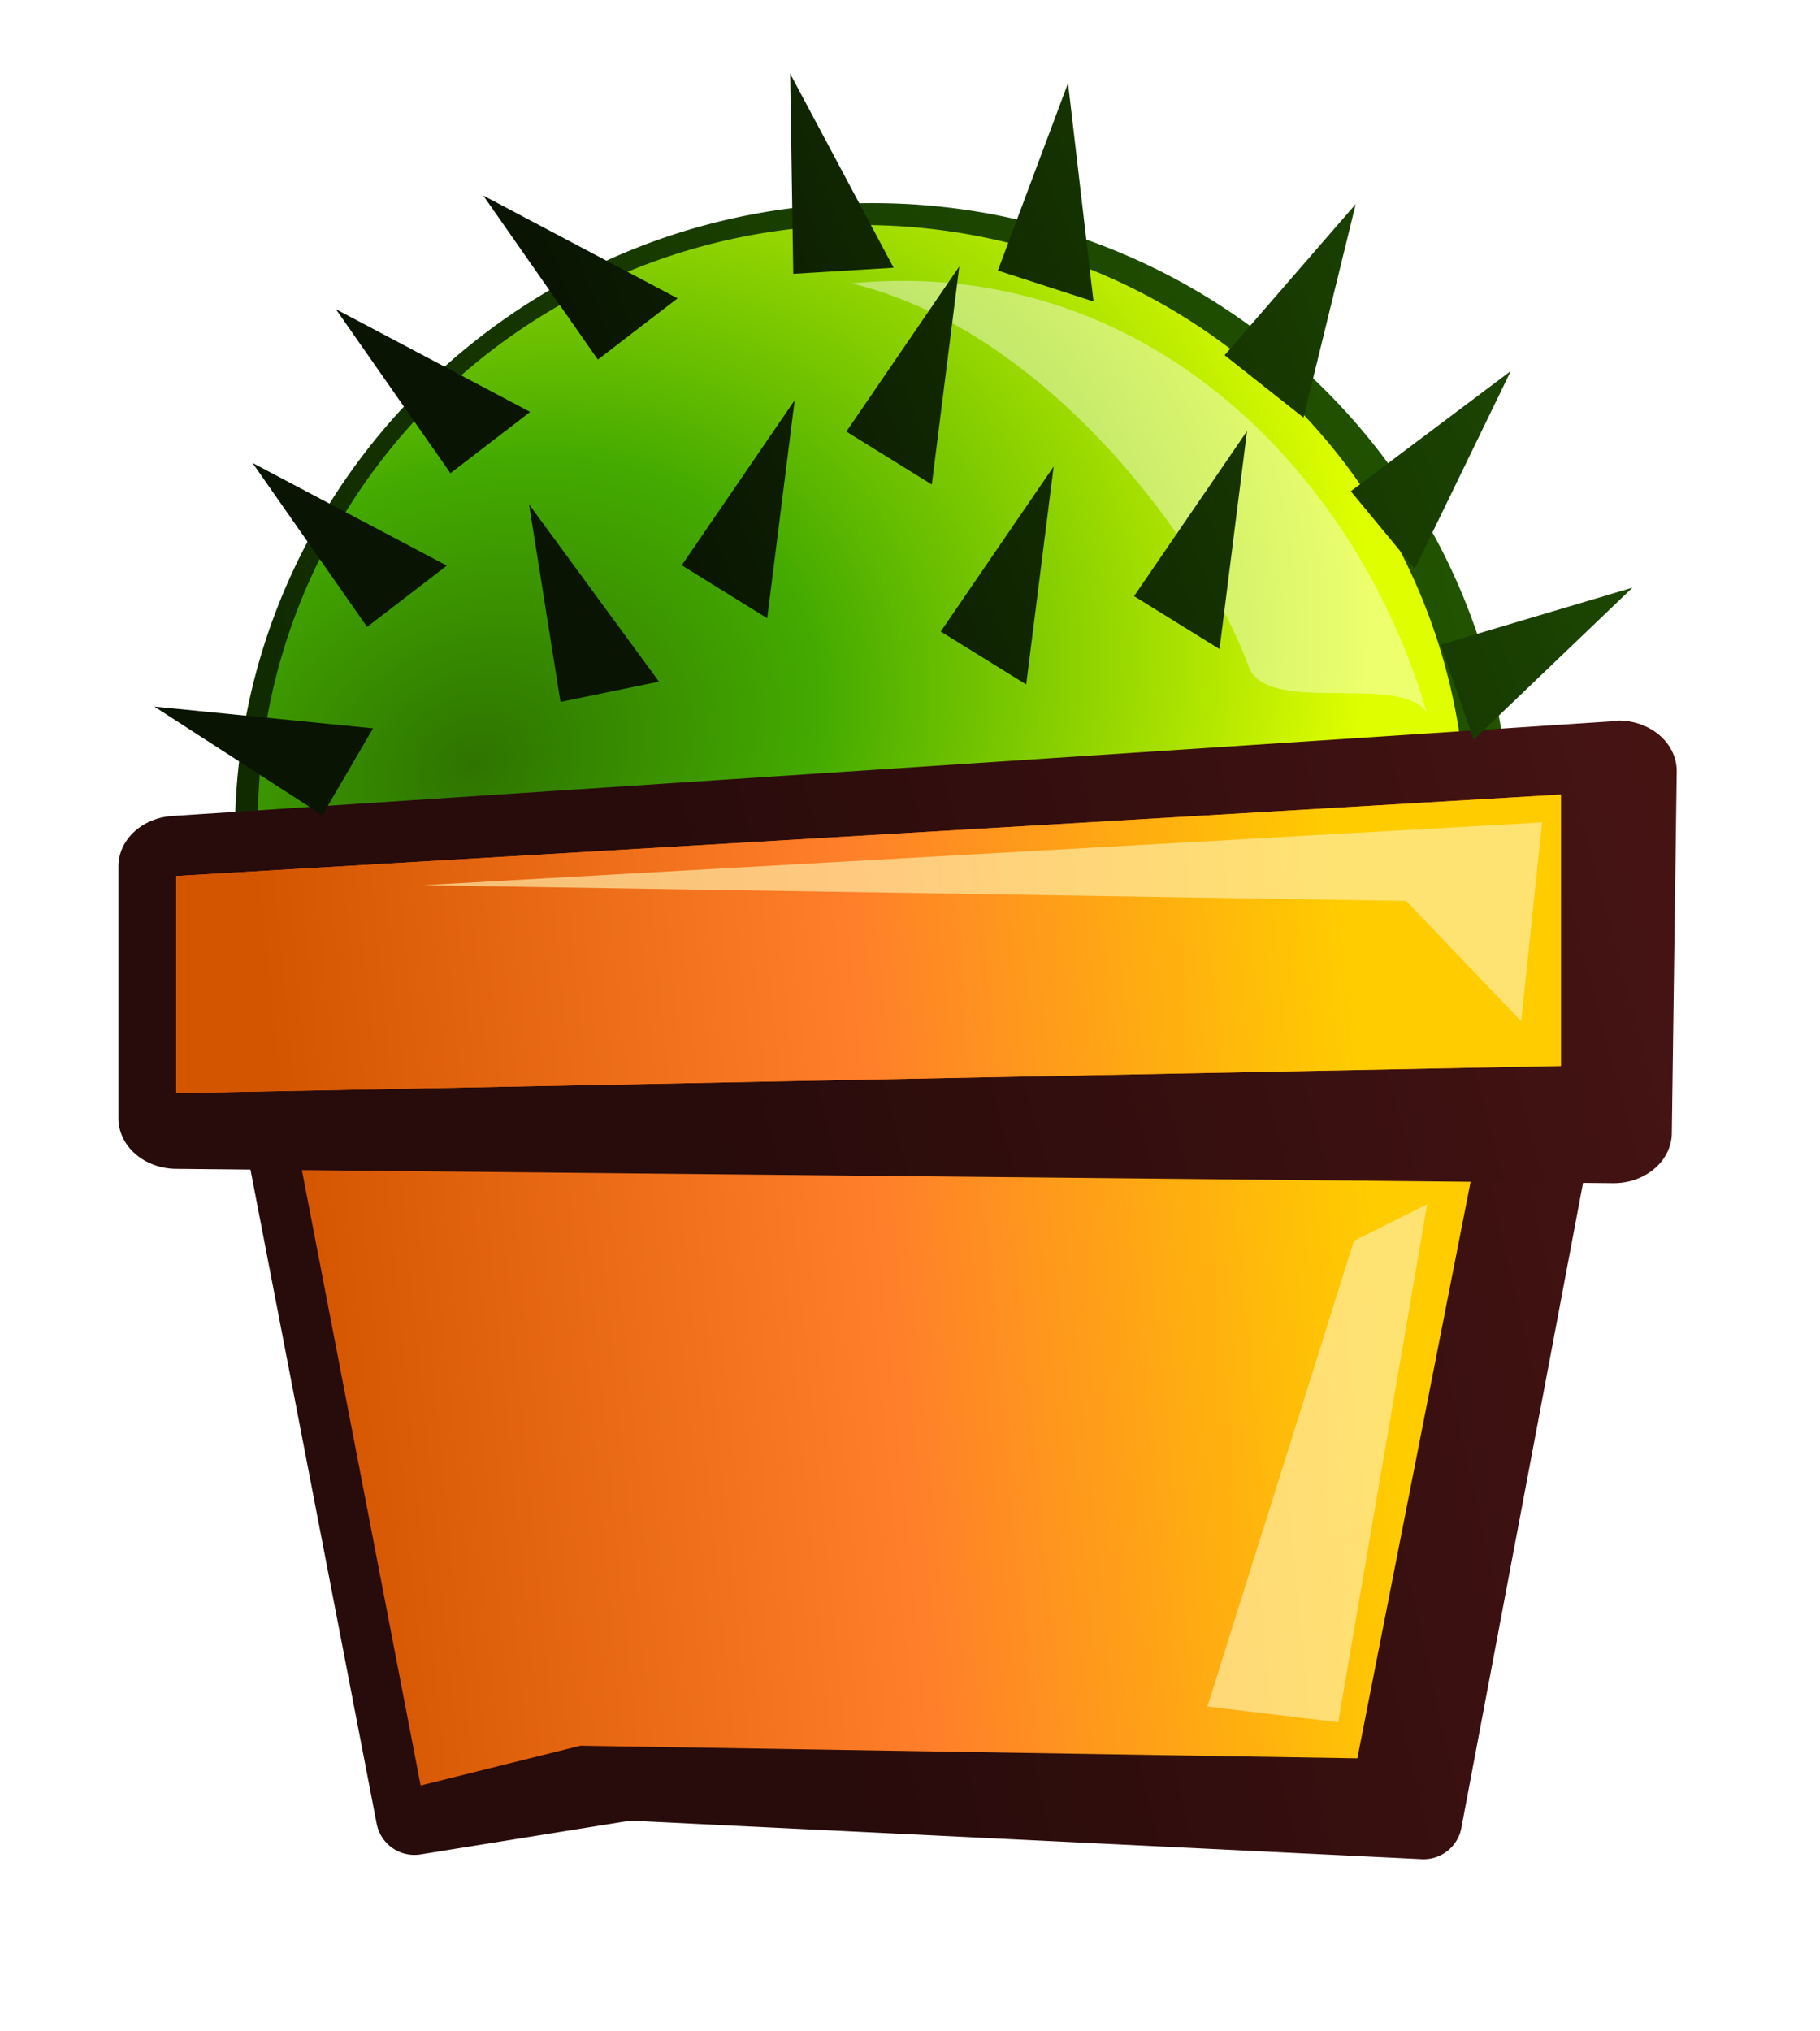 <?xml version="1.0" encoding="UTF-8"?>
<svg version="1.0" viewBox="0 0 507.19 566.07" xmlns="http://www.w3.org/2000/svg" xmlns:xlink="http://www.w3.org/1999/xlink">
<defs>
<filter id="c" x="-.059" y="-.108" width="1.119" height="1.216">
<feGaussianBlur stdDeviation="1.498"/>
</filter>
<filter id="g">
<feGaussianBlur stdDeviation="0.989"/>
</filter>
<linearGradient id="e" x1="73.492" x2="160.41" y1="365.79" y2="383.88" gradientUnits="userSpaceOnUse">
<stop stop-color="#112b00" offset="0"/>
<stop stop-color="#250" offset="1"/>
</linearGradient>
<radialGradient id="d" cx="75.305" cy="339.24" r="43.5" gradientTransform="matrix(-.581 1.087 -1.367 -.731 593.97 532.71)" gradientUnits="userSpaceOnUse">
<stop stop-color="#2e7400" offset="0"/>
<stop stop-color="#4a0" offset=".386"/>
<stop stop-color="#dfff00" offset="1"/>
</radialGradient>
<linearGradient id="a" x1="274.33" x2="369.18" y1="387.85" y2="366" gradientUnits="userSpaceOnUse">
<stop stop-color="#280b0b" offset="0"/>
<stop stop-color="#501616" offset="1"/>
</linearGradient>
<linearGradient id="f" x1="273.92" x2="345.54" y1="357.22" y2="328.78" gradientTransform="matrix(4.204 0 0 4.204 -836.35 -1127.9)" gradientUnits="userSpaceOnUse">
<stop stop-color="#091402" offset="0"/>
<stop stop-color="#250" offset="1"/>
</linearGradient>
<linearGradient id="b" x1="181.48" x2="102.39" y1="640.31" y2="648.16" gradientTransform="matrix(3.783 0 0 3.783 -168.09 -1817.8)" gradientUnits="userSpaceOnUse">
<stop stop-color="#fc0" offset="0"/>
<stop stop-color="#ff7f2a" offset=".449"/>
<stop stop-color="#d45500" offset="1"/>
</linearGradient>
</defs>
<g transform="translate(-117.77 -252.64)">
<g transform="translate(-13.043 43.342)">
<path transform="matrix(3.87 0 0 -3.87 -69.169 1844)" d="m158 359.97-87 0.15a2.413 2.413 0 0 0-2.406 2.406c0.105 24.989 20.67 45.25 45.906 45.25 25.302 0 45.906-20.35 45.906-45.406a2.413 2.413 0 0 0-2.41-2.4z" fill="url(#e)"/>
<path transform="matrix(3.87 0 0 -3.87 -72.085 1841.1)" d="m158 362.36a43.5 43 0 0 1-87 0.179" fill="url(#d)"/>
<path transform="matrix(4.204 0 0 4.204 -836.35 -1127.9)" d="m286.48 336.86c12.766 3.041 23.261 16.994 26.347 25.399 1.206 3.285 9.975 0.412 11.804 3.041-4.486-15.484-18.313-30.337-38.151-28.44z" fill="#fff" fill-rule="evenodd" filter="url(#g)" opacity=".651"/>
<path transform="matrix(3.857 0 0 3.857 -735.32 -985.33)" d="m339.03 376.88-96.188 1.062a2.775 2.775 0 0 0-2.688 3.312l11.625 60.25a2.775 2.775 0 0 0 3.156 2.219l15.156-2.438 57.219 2.781a2.775 2.775 0 0 0 2.844-2.281l11.625-61.625a2.775 2.775 0 0 0-2.75-3.281z" fill="url(#a)" fill-rule="evenodd"/>
<path d="m292.58 695.82 216.5 3.508 41.613-211.85-344.26 3.783 41.613 215.63 44.53-11.074z" fill="url(#b)" fill-rule="evenodd"/>
<path transform="matrix(3.891 0 0 3.366 -746.3 -806.11)" d="m341.25 361.34a4.177 4.177 0 0 0-0.25 0.04l-103.22 7.844a4.177 4.177 0 0 0-3.875 4.156v20.875a4.177 4.177 0 0 0 4.125 4.188l102.88 1.188a4.177 4.177 0 0 0 4.25-4.125l0.35-29.93a4.177 4.177 0 0 0-4.25-4.25z" fill="url(#a)" fill-rule="evenodd"/>
<path d="m179.95 453.43v60.529l385.87-7.566v-75.661l-385.87 22.698z" fill="#f77108" fill-rule="evenodd"/>
<path d="m179.95 453.43v60.529l385.87-7.566v-75.661l-385.87 22.698z" fill="url(#b)" fill-rule="evenodd"/>
<path d="m256.35 341.17-31.934-45.708 54.155 28.636-22.221 17.072zm-23.231 42.846-31.934-45.707 54.155 28.636-22.221 17.072zm64.312-74.507-31.934-45.707 54.155 28.636-22.221 17.072zm111.47-24.814 19.555-52.216 7.104 60.847-26.66-8.63zm63.192 23.595 36.534-42.121-14.557 59.505-21.978-17.384zm35.167 37.905 44.577-33.493-26.748 55.112-17.829-21.618zm25.049 42.781 53.442-15.902-44.243 42.371-9.199-26.469zm-311.65 47.504-46.834-30.258 60.96 6.057-14.126 24.201zm172.32-51.173 31.48-46.021-7.66 60.779-23.821-14.758zm-72.174-18.463 31.48-46.021-7.66 60.779-23.821-14.758zm126.05 8.601 31.48-46.021-7.66 60.779-23.821-14.758zm-80.178-45.872 31.48-46.021-7.66 60.779-23.821-14.758zm-79.659 75.349-8.766-55.065 36.212 49.412-27.446 5.653zm64.867-119.31-0.859-55.751 28.829 54.052-27.97 1.699z" fill="url(#f)"/>
<path transform="matrix(-4.204 0 0 4.204 1627.9 -1229.9)" d="m255.27 410.04-1.387-13.179 74.221 4.162-65.204 1.04-7.63 7.977z" fill="#fea" fill-rule="evenodd" filter="url(#c)" opacity=".818"/>
<path transform="matrix(-4.204 0 0 4.204 1627.9 -1229.9)" d="m267.4 456.51-5.896-34.336 4.856 2.428 9.711 30.868-8.671 1.04z" fill="#fea" fill-rule="evenodd" filter="url(#c)" opacity=".818"/>
<rect x="130.82" y="209.3" width="507.19" height="566.07" opacity="0" stroke-width="2"/>
</g>
</g>
</svg>
